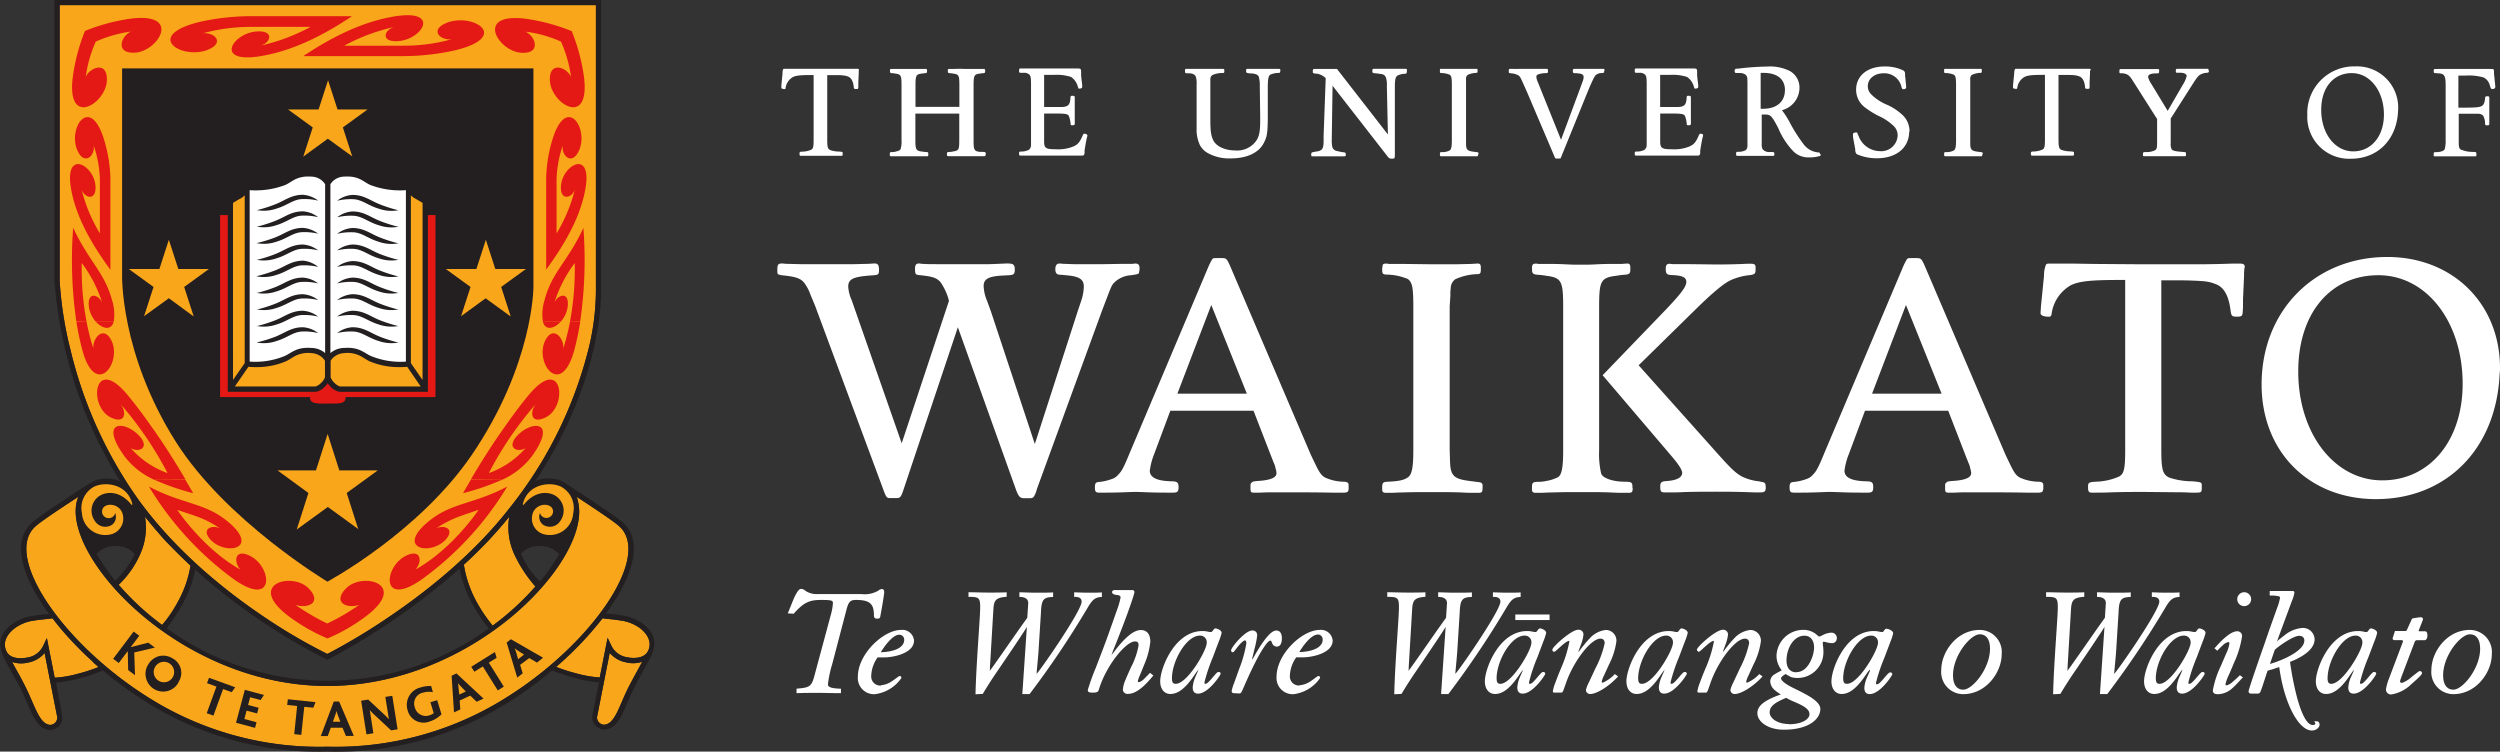 <svg id="Layer_1" data-name="Layer 1" xmlns="http://www.w3.org/2000/svg" viewBox="0 0 427.75 128.6"><rect x="0" y="0" width="427.75" height="128.6" fill="#333333" stroke="none"/><defs><style>.cls-1,.cls-4{fill:#faa61a;}.cls-1,.cls-3,.cls-5,.cls-7{fill-rule:evenodd;}.cls-2,.cls-3{fill:#231f20;}.cls-5,.cls-6{fill:#e41815;}.cls-7,.cls-8{fill:#fff;}.cls-9{fill:none;}</style></defs><title>SVG Full Colour Horizontal RGB for red background</title><path class="cls-1" d="M105.26,125.13a1.26,1.26,0,0,0,1.25,1.27c.87-.09,1.47-.74,2.12-2s1.27-3,2.2-4.77,1.43-2.63,2.16-4a4.9,4.9,0,0,1-2.75.1,4.75,4.75,0,0,1-2.81-1.63l-2.17,11Zm-92.35,0-2.17-11a4.75,4.75,0,0,1-2.81,1.63,4.9,4.9,0,0,1-2.75-.1c.73,1.38,1.29,2.29,2.16,4s1.54,3.51,2.2,4.77,1.26,1.89,2.12,2a1.26,1.26,0,0,0,1.25-1.27ZM101.73,87.4c3.91,9.23-16.52,32.33-42.61,32.37-25.91,0-46.43-23.23-42.61-32.37-2.62,1.7-6.18,4.06-7.27,5-5.7,4.94,4.32,19.79,18.72,29a54.73,54.73,0,0,0,31.16,8.76,54.72,54.72,0,0,0,31.16-8.76c14.4-9.17,24.43-24,18.72-29-1.1-1-4.67-3.32-7.27-5Zm-78.35,15a45.74,45.74,0,0,0,6,5.78c.46.36.93.73,1.47,1.13.19-.23.48-.59.81-1a25.09,25.09,0,0,0,2.1-3.36,19,19,0,0,0,1.95-5.8C33.92,97.52,31.48,95,31.48,95s-1.81-2-3.57-4.22a11,11,0,0,1-.63,6,16.32,16.32,0,0,1-3.9,5.71ZM19,115.61c-1.16-1-2.27-2.12-3.31-3.21a52,52,0,0,1-3.6-4.21c-.87.14-2,.2-3.16.39A7.15,7.15,0,0,0,5.49,110c-1.56,1.29-1.83,2.62-1.29,3.81s2.12,1.38,3.56,1.1a3.57,3.57,0,0,0,2.8-2.15l.57-1.19,1.34,6.79a19.43,19.43,0,0,0,4-.69,27.33,27.33,0,0,0,3.5-1.14l-1-.88Zm87.2-7.41a58.35,58.35,0,0,1-7.93,8.3,27.54,27.54,0,0,0,3.46,1.12,19.46,19.46,0,0,0,4,.69l1.34-6.79.57,1.19a3.57,3.57,0,0,0,2.8,2.15c1.44.28,3,.08,3.56-1.1s.27-2.51-1.29-3.81a7.15,7.15,0,0,0-3.43-1.38c-1.11-.19-2.2-.25-3.06-.38ZM90.89,96.72a11,11,0,0,1-.63-6C88.5,92.94,86.55,95,86.55,95s-2.31,2.4-4.08,4a19.81,19.81,0,0,0,1.95,5.94,25,25,0,0,0,2.1,3.36c.33.45.69.91.88,1.15a46,46,0,0,0,7.32-6.7,23,23,0,0,1-3.83-6Z" transform="translate(-3.11 -2.4)"/><polygon class="cls-2" points="23.1 115.53 22.97 111.64 26.49 110.8 25.37 109.96 22.39 110.72 22.38 110.71 23.83 108.78 22.87 108.06 19.36 112.72 20.32 113.44 21.84 111.43 21.86 111.45 21.93 114.65 23.1 115.53 23.1 115.53"/><path class="cls-3" d="M33.62,119.14a2.81,2.81,0,0,0-1-4.1,3,3,0,0,0-2.31-.37,3.06,3.06,0,0,0-1.84,1.43,2.93,2.93,0,0,0-.35,2.39,3,3,0,0,0,5.55.65Zm-1.11-.64a1.75,1.75,0,1,1-.44-2.61,1.76,1.76,0,0,1,.44,2.61Z" transform="translate(-3.11 -2.4)"/><polygon class="cls-2" points="40.24 117.59 35.76 115.97 35.42 116.89 37.03 117.48 35.37 122.03 36.52 122.44 38.17 117.9 39.65 118.43 40.24 117.59 40.24 117.59"/><polygon class="cls-2" points="43.64 124.54 43.89 123.58 41.81 123.02 42.19 121.59 43.99 122.07 44.25 121.1 42.45 120.62 42.8 119.3 44.59 119.78 45.16 118.91 41.89 118.03 40.38 123.67 43.64 124.54 43.64 124.54"/><polygon class="cls-2" points="53.99 120.14 49.25 119.64 49.14 120.62 50.84 120.8 50.34 125.61 51.55 125.74 52.06 120.93 53.61 121.09 53.99 120.14 53.99 120.14"/><path class="cls-3" d="M63.62,128.25l-2.48-5.82-.92,0L58,128.34l1.19,0,.52-1.43,2,0,.59,1.41,1.3,0Zm-2.28-2.36-1.27,0,.41-1.16a4.73,4.73,0,0,0,.2-.7h0a6.6,6.6,0,0,0,.23.72l.42,1.12Z" transform="translate(-3.11 -2.4)"/><path class="cls-3" d="M71.14,127.21l-.91-5.76-1.19.19.47,2.94c0,.24.1.62.16.89h0c-.19-.21-.39-.41-.66-.67l-2.9-2.7-1.21.19.91,5.76,1.19-.19-.5-3.16c0-.26-.1-.61-.14-.8h0c.22.23.41.43.67.67l3,2.8,1.11-.18Z" transform="translate(-3.11 -2.4)"/><path class="cls-2" d="M78.64,124.58l-.73-2.38-1.16.35.57,1.87a2.32,2.32,0,0,1-.78.39,1.93,1.93,0,0,1-2.46-1.4,1.89,1.89,0,0,1,1.47-2.51,3.43,3.43,0,0,1,1.63-.07l-.3-1.05a5.08,5.08,0,0,0-1.76.23,3.07,3.07,0,0,0-2.28,3.87,2.81,2.81,0,0,0,3.69,2,5,5,0,0,0,2.11-1.25Z" transform="translate(-3.11 -2.4)"/><path class="cls-3" d="M85.84,121.93l-4.63-4.31-.83.39.41,6.27,1.08-.5-.11-1.52,1.8-.84,1.11,1.05,1.18-.55Zm-3-1.23-1.15.54L81.56,120a4.44,4.44,0,0,0-.1-.72h0a6.67,6.67,0,0,0,.49.56l.84.86Z" transform="translate(-3.11 -2.4)"/><polygon class="cls-2" points="84.68 111.56 80.63 114.09 81.16 114.93 82.61 114.03 85.17 118.13 86.2 117.48 83.64 113.38 84.97 112.55 84.68 111.56 84.68 111.56"/><path class="cls-3" d="M96,114.92l-5.48-3.15-.72.57,1.81,6,.94-.74-.45-1.45L93.67,115l1.32.77,1-.8Zm-3.24-.51-1,.78L91.42,114a4.66,4.66,0,0,0-.26-.68h0a6.3,6.3,0,0,0,.61.43l1,.65Z" transform="translate(-3.11 -2.4)"/><path class="cls-2" d="M105.26,125.13a1.26,1.26,0,0,0,1.25,1.27c.87-.09,1.47-.74,2.12-2s1.27-3,2.2-4.77,1.43-2.63,2.16-4a4.9,4.9,0,0,1-2.75.1,4.75,4.75,0,0,1-2.81-1.63l-2.17,11Zm-92.35,0-2.17-11a4.75,4.75,0,0,1-2.81,1.63,4.9,4.9,0,0,1-2.75-.1c.73,1.38,1.29,2.29,2.16,4s1.54,3.51,2.2,4.77,1.26,1.89,2.12,2a1.26,1.26,0,0,0,1.25-1.27Zm10.47-22.69a45.74,45.74,0,0,0,6,5.78c.46.36.93.73,1.47,1.13.19-.23.48-.59.81-1a25.09,25.09,0,0,0,2.1-3.36,19,19,0,0,0,1.95-5.8C33.92,97.52,31.48,95,31.48,95s-1.81-2-3.57-4.22a11,11,0,0,1-.63,6,16.32,16.32,0,0,1-3.9,5.71ZM19,115.61c-1.16-1-2.27-2.12-3.31-3.21a52,52,0,0,1-3.6-4.21c-.87.14-2,.2-3.16.39A7.15,7.15,0,0,0,5.49,110c-1.56,1.29-1.83,2.62-1.29,3.81s2.12,1.38,3.56,1.1a3.57,3.57,0,0,0,2.8-2.15l.57-1.19,1.34,6.79a19.43,19.43,0,0,0,4-.69,27.33,27.33,0,0,0,3.5-1.14l-1-.88Zm87.2-7.41a58.35,58.35,0,0,1-7.93,8.3,27.54,27.54,0,0,0,3.46,1.12,19.46,19.46,0,0,0,4,.69l1.34-6.79.57,1.19a3.57,3.57,0,0,0,2.8,2.15c1.44.28,3,.08,3.56-1.1s.27-2.51-1.29-3.81a7.15,7.15,0,0,0-3.43-1.38c-1.11-.19-2.2-.25-3.06-.38ZM90.89,96.72a11,11,0,0,1-.63-6C88.5,92.94,86.55,95,86.55,95s-2.31,2.4-4.08,4a19.81,19.81,0,0,0,1.95,5.94,25,25,0,0,0,2.1,3.36c.33.45.69.91.88,1.15a46,46,0,0,0,7.32-6.7,23,23,0,0,1-3.83-6Zm-64.75.48a4,4,0,0,0-3.49-1.35,3.94,3.94,0,0,0-3,1.32,34.5,34.5,0,0,0,3.19,4.59,16.77,16.77,0,0,0,3.33-4.56Zm72.59,0a3.94,3.94,0,0,0-3-1.36,4,4,0,0,0-3.46,1.31,13.21,13.21,0,0,0,3.26,4.71,34.11,34.11,0,0,0,3.26-4.66Zm3.08-9.76a5.16,5.16,0,0,1,.24.95c2.19,9.79-17.73,31.34-42.92,31.38-25.91,0-46.43-23.23-42.61-32.37-2.62,1.7-6.18,4.06-7.27,5-5.7,4.94,4.32,19.79,18.72,29a54.73,54.73,0,0,0,31.16,8.76,54.72,54.72,0,0,0,31.16-8.76c14.4-9.17,24.43-24,18.72-29-1.09-.94-4.6-3.27-7.2-5Zm-10.16.28c1.12-1.89,2.56-3.36,5-3.44a5,5,0,0,1,3.53,1c.19.14,8.12,5.31,9.41,6.42,3.68,3.19,1.88,9.31-2.79,15.65.77.09,1.67.16,2.6.32a8,8,0,0,1,3.85,1.57c1.82,1.5,2.23,3,1.42,5.08-1.08,2.22-1.87,3.39-3,5.68-.93,1.83-1.54,3.51-2.2,4.78s-1.46,2.31-2.81,2.45a2.12,2.12,0,0,1-2.21-2.32l1.14-5.77a20.28,20.28,0,0,1-4-.71,26.59,26.59,0,0,1-4-1.33,64.18,64.18,0,0,1-6.75,5A55.59,55.59,0,0,1,59.12,131a55.59,55.59,0,0,1-31.63-8.89,63.7,63.7,0,0,1-6.78-5,25.88,25.88,0,0,1-4,1.36,20.27,20.27,0,0,1-4,.71L13.77,125a2.13,2.13,0,0,1-2.21,2.32c-1.35-.15-2.14-1.18-2.81-2.45s-1.27-3-2.2-4.78c-1.16-2.29-2-3.46-3-5.68-.81-2-.4-3.58,1.42-5.08a8,8,0,0,1,3.85-1.57c1-.16,1.89-.23,2.67-.32C6.79,101,5,94.92,8.67,91.74c1.51-1.31,7.62-5.25,9.71-6.59a5,5,0,0,1,3.3-.85c2.4.09,3.84,1.52,5,3.37,2,2.75,5.5,6.71,5.5,6.71s2.57,2.68,4.33,4.28l.14.4a20,20,0,0,1-2.07,6.28,26,26,0,0,1-2.17,3.48c-.31.43-.57.81-.75,1.09a46.85,46.85,0,0,0,55.09,0c-.24-.29-.56-.69-.89-1.13a25.88,25.88,0,0,1-2.17-3.48,20,20,0,0,1-2.07-6.28l.14-.4C83.47,97.07,86,94.38,86,94.38s3.52-4,5.5-6.71l.11.07Z" transform="translate(-3.11 -2.4)"/><path class="cls-4" d="M105.07,3.28V52a42.26,42.26,0,0,1-1.54,11.18A71.45,71.45,0,0,1,90.25,89.39c-6,7.71-13.85,14-20.18,18.29a106.89,106.89,0,0,1-10.95,6.61,95.16,95.16,0,0,1-11.55-6.83c-6.65-4.54-14.84-11.25-21-19.88A73.85,73.85,0,0,1,15.2,62.38a63.71,63.71,0,0,1-1.88-11.89V3.28Z" transform="translate(-3.11 -2.4)"/><path class="cls-2" d="M24,14.1H94.38V51.53s0,13.22-10.53,28.68c-9.06,13.31-24.72,21.71-24.72,21.71S41.79,91.55,33.2,78C23.56,62.74,24,49.29,24,49.29V14.1Z" transform="translate(-3.11 -2.4)"/><path class="cls-3" d="M105.07,3.28H13.32V50.49A63.71,63.71,0,0,0,15.2,62.38a73.85,73.85,0,0,0,11.37,25.2c6.17,8.63,14.35,15.33,21,19.88a95.16,95.16,0,0,0,11.55,6.83,106.89,106.89,0,0,0,10.95-6.61c6.33-4.33,14.16-10.58,20.18-18.29a71.45,71.45,0,0,0,13.28-26.24A42.26,42.26,0,0,0,105.07,52V3.28Zm.88-.88V51.94c0,.07.81,17.74-15,38-12.19,15.61-31.82,25.34-31.82,25.34a93.64,93.64,0,0,1-12-7.08c-6.7-4.58-15-11.35-21.22-20.09A75.54,75.54,0,0,1,12.43,50.5V2.4Z" transform="translate(-3.11 -2.4)"/><path class="cls-5" d="M34.84,84.5l1.33,2.29a42.72,42.72,0,0,1-6.64-2.3Zm48.82,0-1.34,2.29A42.75,42.75,0,0,0,89,84.49ZM59.15,111.64a31.1,31.1,0,0,0,6.65-3.85c7.25-5.52-.7-7.58-3.48-4.72-2.4,2.47.23,3.54,2.3,2.81,0,0-1.46,1-2.87,1.82-.89.51-1.86,1-2.63,1.38-.77-.34-1.74-.87-2.63-1.38-1.41-.81-2.87-1.82-2.87-1.82,2.07.73,4.71-.34,2.3-2.81-2.78-2.86-10.73-.8-3.48,4.72a31.64,31.64,0,0,0,6.71,3.85Zm30.76-26c-5.61,3-9.42,2.73-13.27,5.81-6,4.79,0,6.08,2.64,3.37,1.82-1.9-.15-2.71-1.55-2C80.42,91,82.16,90.64,85,89.63c0,0-4.44,6.69-10.81,10.22,1.22-1.3,1-3.69-1.66-2.34-3.79,1.91-4.32,9,2.78,4A54.14,54.14,0,0,0,89.91,85.64Zm-61.33,0c5.61,3,9.42,2.73,13.27,5.81,6,4.79,0,6.08-2.64,3.37-1.82-1.9.15-2.71,1.55-2-2.69-1.84-4.43-2.18-7.32-3.18,0,0,4.44,6.69,10.81,10.22-1.22-1.3-1-3.69,1.66-2.34,3.79,1.91,4.32,9-2.78,4A54.14,54.14,0,0,1,28.59,85.64Z" transform="translate(-3.11 -2.4)"/><path class="cls-5" d="M17.91,57.37A36.45,36.45,0,0,0,19.08,62c-.14-1.79,1.78-4,3.1-1.32,1.87,3.81-2.75,10-5,1.55a46.14,46.14,0,0,1-1-4.81Zm4.67,0c-.41,1.7-2,1.29-3.13,0Zm73.4,0c.41,1.7,2,1.29,3.13,0Zm4.67,0A36.59,36.59,0,0,1,99.49,62c.14-1.79-1.78-4-3.1-1.32-1.87,3.81,2.75,10,5,1.55a45.92,45.92,0,0,0,1-4.81ZM29.53,84.5a13.11,13.11,0,0,1-5.15-4.07c-4.47-6.25.19-6.1,2.64-3.37,1.76,2-.2,2.85-1.55,2a15.18,15.18,0,0,0,6.31,4.29,60.77,60.77,0,0,0-8.12-11.91c1.17,1.37,1,3.69-1.66,2.35-3.79-1.91-2.84-10.61,2.78-4,1.9,2.25,3.57,4.64,5,6.67,2.11,3.05,3.71,5.68,5.09,8ZM89,84.5a13.11,13.11,0,0,0,5.14-4.07c4.47-6.25-.19-6.1-2.64-3.37-1.76,2,.2,2.85,1.55,2a15.19,15.19,0,0,1-6.31,4.29,60.79,60.79,0,0,1,8.12-11.91c-1.17,1.37-1,3.69,1.66,2.35,3.79-1.91,2.84-10.61-2.78-4-1.9,2.25-3.57,4.64-5,6.67-2.11,3.05-3.71,5.68-5.09,8Z" transform="translate(-3.11 -2.4)"/><path class="cls-5" d="M16.17,57.37a72.89,72.89,0,0,1-.54-16C18.31,47.13,21,49,22.27,53.73a8,8,0,0,1,.31,3.65H19.45a4.83,4.83,0,0,1-1.13-2.51c-.31-2.61,1.62-2.14,2.27-.69A22.59,22.59,0,0,0,17.1,47.4a48.94,48.94,0,0,0,.81,10Zm82.94,0a4.83,4.83,0,0,0,1.13-2.51c.31-2.61-1.62-2.14-2.27-.69a22.59,22.59,0,0,1,3.48-6.77,49,49,0,0,1-.81,10h1.74a72.92,72.92,0,0,0,.55-16c-2.68,5.77-5.42,7.59-6.65,12.36A8,8,0,0,0,96,57.38Zm1.82-49.65A32.84,32.84,0,0,1,103,15.37c1.23,9-5.58,4.86-5.8.87-.19-3.49,2.91-2.35,3.61-.66a20.26,20.26,0,0,0-.63-3.06,22.57,22.57,0,0,0-1.08-3,22.43,22.43,0,0,0-3-1.09A20.24,20.24,0,0,0,93,7.82c1.69.7,2.83,3.8-.66,3.61-4-.21-8.16-7,.87-5.8a33.22,33.22,0,0,1,7.67,2.08ZM96.54,48.56c2.92-4,5.66-8.52,6.64-13.35,1.53-7.53-3.84-4.69-4.09-1-.18,2.63,1.89,2.12,2.38.61a26.88,26.88,0,0,1-3.13,7.51V33a19.75,19.75,0,0,1,1.06-5.71c-.28,1.78,1.63,3.54,2.81.79,1.67-3.9-2.37-9.74-4.71-1.35a24.08,24.08,0,0,0-.94,6.19V48.56ZM55,12c4.49-3,9.69-5.73,15.18-6.72,8.55-1.55,5.26,3.91,1,4.16-3,.18-2.34-1.93-.63-2.42A32.66,32.66,0,0,0,62,10.22H72.21a31.06,31.06,0,0,0,8.23-1.11c-2,.29-3.94-1.63-.83-2.83C84.05,4.58,90.56,8.67,81,11a40.4,40.4,0,0,1-8.74,1L55,12ZM17.64,7.72a32.83,32.83,0,0,0-2.05,7.65c-1.23,9,5.58,4.86,5.8.87.19-3.49-2.91-2.35-3.61-.66a20.14,20.14,0,0,1,.63-3.06,22.45,22.45,0,0,1,1.08-3,22.43,22.43,0,0,1,3-1.09,20.23,20.23,0,0,1,3.05-.63c-1.69.7-2.83,3.8.66,3.61,4-.21,8.16-7-.87-5.8a33.24,33.24,0,0,0-7.67,2.08ZM22,48.56c-2.92-4-5.66-8.52-6.64-13.35-1.52-7.53,3.84-4.69,4.09-1,.18,2.63-1.89,2.12-2.38.61a26.91,26.91,0,0,0,3.13,7.51V33a19.75,19.75,0,0,0-1.06-5.71c.28,1.78-1.63,3.54-2.81.79-1.67-3.9,2.37-9.74,4.71-1.35A24.11,24.11,0,0,1,22,32.9l0,15.66ZM63.27,5.22c-4.49,3-9.69,5.73-15.18,6.72-8.55,1.55-5.26-3.91-1-4.16,3-.18,2.34,1.93.63,2.42A32.67,32.67,0,0,0,56.24,7H46a31.06,31.06,0,0,0-8.23,1.11c2-.29,3.94,1.63.83,2.83-4.43,1.7-10.94-2.39-1.43-4.77a40.44,40.44,0,0,1,8.74-1l17.32,0Z" transform="translate(-3.11 -2.4)"/><path class="cls-1" d="M95.49,90.13a1.14,1.14,0,0,0,2.25-.19,1.12,1.12,0,0,0-.26-.73,1.43,1.43,0,0,0-.65-.38A2.2,2.2,0,0,0,94.4,89.9a2.79,2.79,0,0,0,1.54,3.84,4,4,0,0,0,5.25-3.55,4.14,4.14,0,0,0-2-4.47c-1.89-1-5.85-.56-6.64,3l.15.07c1.82-2.32,4-2.34,5.3-1.65a3,3,0,0,1,1,4.36,2.11,2.11,0,0,1-3,.66,1.71,1.71,0,0,1-.49-2Zm-72.66,0a1.14,1.14,0,0,1-2.26-.19,1.12,1.12,0,0,1,.26-.73,1.44,1.44,0,0,1,.65-.38,2.2,2.2,0,0,1,2.44,1.07,2.79,2.79,0,0,1-1.54,3.84,4,4,0,0,1-5.25-3.55,4.14,4.14,0,0,1,2-4.47c1.89-1,5.85-.56,6.64,3l-.15.07c-1.82-2.32-4-2.34-5.3-1.65a3,3,0,0,0-1,4.36,2.1,2.1,0,0,0,3,.66,1.72,1.72,0,0,0,.49-2Z" transform="translate(-3.11 -2.4)"/><path class="cls-1" d="M64.51,93l-5.31-3.86L53.88,93l2-6.25L50.6,82.89h6.57l2-6.25,2,6.25h6.57l-5.31,3.86,2,6.25ZM63.43,29.2l-4.23-3.07L55,29.2l1.62-5-4.23-3.07h5.23l1.62-5,1.62,5H66l-4.23,3.07,1.62,5Zm27,27.31-4.23-3.07L82,56.5l1.62-5-4.23-3.07h5.23l1.62-5,1.62,5h5.23l-4.23,3.07,1.62,5Zm-54.23,0L32,53.43,27.76,56.5l1.62-5-4.23-3.07h5.23l1.62-5,1.62,5h5.23l-4.23,3.07,1.62,5Z" transform="translate(-3.11 -2.4)"/><path class="cls-6" d="M40.77,39.2H42.1V69.4H57a1.74,1.74,0,0,0,.58-.11,3.3,3.3,0,0,0,1.15-.83,4.09,4.09,0,0,0,.43-.55,4.1,4.1,0,0,0,.43.55,3.31,3.31,0,0,0,1.15.83,1.75,1.75,0,0,0,.58.11H76.29V39.2h1.33V70.34H62.23c.1,1.19-1.14,1.11-3,1.11s-3.16.09-3.06-1.11H40.77V39.2Z" transform="translate(-3.11 -2.4)"/><path class="cls-2" d="M74.08,36.33a3,3,0,0,1-.65-.52V64.53l2,2.88V37.13c-.26-.16-.71-.44-1.1-.67l-.23-.12ZM59.64,62.81a3.72,3.72,0,0,1,2.42-.87c2.39-.17,3.25.78,4.39,1.34a13.24,13.24,0,0,0,6.09,1V34.94A14.3,14.3,0,0,1,66.46,34c-1.16-.51-1.94-1.61-4.47-1.43a2.84,2.84,0,0,0-2.35,1.3V62.81Zm-.9,0V33.92a2.84,2.84,0,0,0-2.35-1.3c-2.53-.18-3.3.92-4.47,1.43a14.3,14.3,0,0,1-6.09.89V64.27a13.24,13.24,0,0,0,6.09-1c1.14-.56,2-1.51,4.39-1.34a3.72,3.72,0,0,1,2.42.87ZM43.3,68.52H57.11a2.29,2.29,0,0,0,1-.67,2.41,2.41,0,0,0,.6-.9l0-.3V64.13a2.64,2.64,0,0,0-.46-.56,3,3,0,0,0-1.83-.75,4.89,4.89,0,0,0-2.6.39c-.67.31-1.16.72-1.76,1a12.86,12.86,0,0,1-4.57,1,15.8,15.8,0,0,1-1.88-.05l-2.34,3.4Zm1-32.19c-.63.35-1.08.63-1.33.79V67.41l2-2.88V35.81a2.91,2.91,0,0,1-.65.52Zm15.33,27.8v2.52a.69.69,0,0,0,0,.3,2.35,2.35,0,0,0,.6.9,2.66,2.66,0,0,0,1,.66H75.09l-2.34-3.4a15.81,15.81,0,0,1-1.88.05,12.85,12.85,0,0,1-4.57-1c-.61-.27-1.1-.67-1.76-1a4.88,4.88,0,0,0-2.6-.39,3,3,0,0,0-1.83.75,2.67,2.67,0,0,0-.46.56Zm-12.2-30a12.09,12.09,0,0,0,4.32-.91c.6-.26,1.08-.66,1.74-1a5.78,5.78,0,0,1,3-.47,3.87,3.87,0,0,1,2.36,1,3.28,3.28,0,0,1,.3.3,3.66,3.66,0,0,1,.3-.3,3.88,3.88,0,0,1,2.36-1,5.78,5.78,0,0,1,3,.47c.66.31,1.14.71,1.74,1A12.1,12.1,0,0,0,71,34.1,17.14,17.14,0,0,0,73.4,34a2.33,2.33,0,0,0,1.13,1.58c.57.37,1.76,1.08,1.76,1.08V69.4H61.36a1.75,1.75,0,0,1-.58-.11,3.31,3.31,0,0,1-1.15-.83,4.46,4.46,0,0,1-.43-.52,4.31,4.31,0,0,1-.43.52,3.3,3.3,0,0,1-1.15.83,1.68,1.68,0,0,1-.38.1H42.1V36.64s1.19-.71,1.76-1.08A2.34,2.34,0,0,0,45,34a17.13,17.13,0,0,0,2.45.12Z" transform="translate(-3.11 -2.4)"/><path class="cls-1" d="M43.3,68.52H57.11a2.29,2.29,0,0,0,1-.67,2.41,2.41,0,0,0,.6-.9l0-2.82a2.64,2.64,0,0,0-.46-.56,3,3,0,0,0-1.83-.75,4.89,4.89,0,0,0-2.6.39c-.67.31-1.16.72-1.76,1a12.86,12.86,0,0,1-4.57,1,15.8,15.8,0,0,1-1.88-.05l-2.34,3.4Zm31.78,0H61.28a2.3,2.3,0,0,1-1-.67,2.4,2.4,0,0,1-.6-.9l0-2.82a2.67,2.67,0,0,1,.46-.56,3,3,0,0,1,1.83-.75,4.88,4.88,0,0,1,2.6.39c.67.31,1.16.72,1.76,1a12.85,12.85,0,0,0,4.57,1,15.81,15.81,0,0,0,1.88-.05l2.34,3.4Zm-1-32.19c.63.35,1.08.63,1.33.79V67.41l-2-2.88V35.81a3,3,0,0,0,.65.52Zm-29.77,0c-.63.35-1.08.63-1.33.79V67.41l2-2.88V35.81a2.91,2.91,0,0,1-.65.52Z" transform="translate(-3.11 -2.4)"/><path class="cls-7" d="M59.64,62.81V33.92A2.84,2.84,0,0,1,62,32.62c2.53-.18,3.3.92,4.47,1.43a14.3,14.3,0,0,0,6.09.89V64.27a13.24,13.24,0,0,1-6.09-1c-1.14-.56-2-1.51-4.39-1.34a3.72,3.72,0,0,0-2.42.87Zm-.9,0V33.92a2.84,2.84,0,0,0-2.35-1.3c-2.53-.18-3.3.92-4.47,1.43a14.3,14.3,0,0,1-6.09.89V64.27a13.24,13.24,0,0,0,6.09-1c1.14-.56,2-1.51,4.39-1.34a3.72,3.72,0,0,1,2.42.87Z" transform="translate(-3.11 -2.4)"/><path class="cls-3" d="M71.34,61a6.62,6.62,0,0,1-3.45-.26c-1.75-.52-2.75-1.49-4.22-1.61a10,10,0,0,0-2.88.26,4.79,4.79,0,0,1,2.62-1c2,0,3.09,1,4.75,1.64a24.2,24.2,0,0,0,3.18,1Zm0-2.83a6.62,6.62,0,0,1-3.45-.26c-1.75-.52-2.75-1.49-4.22-1.6a10,10,0,0,0-2.88.26,4.79,4.79,0,0,1,2.62-1c2,0,3.09,1,4.75,1.64a24.25,24.25,0,0,0,3.18,1Zm0-2.83a6.62,6.62,0,0,1-3.45-.26c-1.75-.52-2.75-1.49-4.22-1.6a10,10,0,0,0-2.88.26,4.79,4.79,0,0,1,2.62-1c2,0,3.09,1,4.75,1.64a24.22,24.22,0,0,0,3.18,1Zm0-2.83a6.63,6.63,0,0,1-3.45-.26c-1.75-.52-2.75-1.5-4.22-1.61a10,10,0,0,0-2.88.26,4.79,4.79,0,0,1,2.62-1c2,0,3.09,1,4.75,1.64a24,24,0,0,0,3.18,1Zm0-2.83a6.63,6.63,0,0,1-3.45-.26c-1.75-.52-2.75-1.5-4.22-1.61a10,10,0,0,0-2.88.26,4.79,4.79,0,0,1,2.62-1c2,0,3.09,1,4.75,1.64a24.08,24.08,0,0,0,3.18,1Zm0-2.83a6.63,6.63,0,0,1-3.45-.26c-1.75-.52-2.75-1.5-4.22-1.61a10,10,0,0,0-2.88.26,4.79,4.79,0,0,1,2.62-1c2,0,3.09,1,4.75,1.64a24.2,24.2,0,0,0,3.18,1Zm0-2.83a6.62,6.62,0,0,1-3.45-.26c-1.75-.52-2.75-1.49-4.22-1.61a10,10,0,0,0-2.88.26,4.8,4.8,0,0,1,2.62-1c2,0,3.09,1,4.75,1.64a24.09,24.09,0,0,0,3.18,1Zm0-2.83a6.62,6.62,0,0,1-3.45-.26c-1.75-.52-2.75-1.5-4.22-1.61a10,10,0,0,0-2.88.26,4.79,4.79,0,0,1,2.62-1c2,0,3.09,1,4.75,1.64a24.08,24.08,0,0,0,3.18,1Zm0-2.83a6.62,6.62,0,0,1-3.45-.26c-1.75-.52-2.75-1.49-4.22-1.61a10,10,0,0,0-2.88.26,4.79,4.79,0,0,1,2.62-1c2,0,3.09,1,4.75,1.64a24.2,24.2,0,0,0,3.18,1ZM47,61a6.62,6.62,0,0,0,3.45-.26c1.76-.52,2.75-1.49,4.22-1.61a10,10,0,0,1,2.88.26,4.79,4.79,0,0,0-2.62-1c-2,0-3.09,1-4.75,1.64A24.16,24.16,0,0,1,47,61Zm0-2.83a6.62,6.62,0,0,0,3.45-.26c1.76-.52,2.75-1.49,4.22-1.6a10,10,0,0,1,2.88.26,4.79,4.79,0,0,0-2.62-1c-2,0-3.09,1-4.75,1.64a24.22,24.22,0,0,1-3.18,1Zm0-2.83a6.62,6.62,0,0,0,3.45-.26c1.76-.52,2.75-1.49,4.22-1.6a10,10,0,0,1,2.88.26,4.79,4.79,0,0,0-2.62-1c-2,0-3.09,1-4.75,1.64a24.18,24.18,0,0,1-3.18,1Zm0-2.83a6.62,6.62,0,0,0,3.45-.26c1.76-.52,2.75-1.5,4.22-1.61a10,10,0,0,1,2.88.26,4.79,4.79,0,0,0-2.62-1c-2,0-3.09,1-4.75,1.64a24,24,0,0,1-3.18,1Zm0-2.83a6.62,6.62,0,0,0,3.45-.26c1.76-.52,2.75-1.5,4.22-1.61a10,10,0,0,1,2.88.26A4.79,4.79,0,0,0,55,47c-2,0-3.09,1-4.75,1.64a24,24,0,0,1-3.18,1Zm0-2.83a6.62,6.62,0,0,0,3.45-.26c1.76-.52,2.75-1.5,4.22-1.61a10,10,0,0,1,2.88.26,4.79,4.79,0,0,0-2.62-1c-2,0-3.09,1-4.75,1.64a24.16,24.16,0,0,1-3.18,1ZM47,44a6.61,6.61,0,0,0,3.45-.26c1.76-.52,2.75-1.49,4.22-1.61a10,10,0,0,1,2.88.26,4.8,4.8,0,0,0-2.62-1c-2,0-3.09,1-4.75,1.64A24,24,0,0,1,47,44Zm0-2.83a6.61,6.61,0,0,0,3.45-.26c1.76-.52,2.75-1.5,4.22-1.61a10,10,0,0,1,2.88.26,4.79,4.79,0,0,0-2.62-1c-2,0-3.09,1-4.75,1.64a24,24,0,0,1-3.18,1Zm0-2.83a6.62,6.62,0,0,0,3.45-.26c1.76-.52,2.75-1.49,4.22-1.61a10,10,0,0,1,2.88.26,4.79,4.79,0,0,0-2.62-1c-2,0-3.09,1-4.75,1.64a24.16,24.16,0,0,1-3.18,1Z" transform="translate(-3.11 -2.4)"/><path class="cls-8" d="M150.09,14.44c0-.2-.09-.27-.29-.27h-.49l-.72,0c-.16,0-.72,0-1.63,0h-3.58l-3.13,0-1.39,0h-1.41c-.27,0-.31,0-.36.11A2,2,0,0,0,137,15l-.2,2c0,.13,0,.29,0,.42v0c0,.13.2.22.54.22.11,0,.16,0,.18-.16a2.54,2.54,0,0,1,1.27-1.9c.54-.25,1.18-.34,3.22-.34h.31v11c0,1.25-.07,1.59-.4,1.77a4,4,0,0,1-1.52.34c-.42,0-.49.07-.49.29v.13c0,.22.07.29.25.29h.27c.22,0,.58,0,1.09,0,.83,0,1.52,0,2,0l2.32,0c.42,0,.67,0,.76,0h.31c.34,0,.38,0,.38-.29v-.22c0-.16-.09-.18-.63-.22a4.68,4.68,0,0,1-1.5-.25c-.42-.2-.51-.51-.51-1.83v-11h.94c.69,0,1.47,0,1.92.07a2.67,2.67,0,0,1,.85.25c.45.25.71.76.83,1.68,0,.34.09.38.4.38s.36,0,.38-.27l0-.36V16.5l.07-1.52v-.25l0-.29Z" transform="translate(-3.11 -2.4)"/><path class="cls-8" d="M171.78,28.84v-.09c0-.29-.07-.34-.49-.36l-.51,0,0,0c-1-.11-1.09-.36-1.09-2V17c0-1.65.11-1.88,1-2h0l.49-.07c.43,0,.49-.07.49-.38v-.09c0-.2-.07-.27-.27-.27l-.2,0h-.94l-.74,0c-.63,0-1.09,0-1.34,0H168a14,14,0,0,0-1.45,0h-.8l-.18,0c-.25,0-.29.07-.29.29v.07c0,.31.07.36.47.38a4,4,0,0,1,.51.07h0c.92.13,1,.36,1,2v3.69h-7.51V17c0-1.65.11-1.88,1-2h0l.49-.07c.42,0,.49-.07.49-.38v-.09c0-.2-.07-.27-.27-.27s-.49,0-1,0c-.87,0-1.54,0-2,0s-.83,0-1.27,0l-.54,0h-.8l-.18,0c-.25,0-.29.07-.29.29v.07c0,.31.07.36.47.38a4,4,0,0,1,.51.07h0c.92.13,1,.36,1,2v9.34a4.3,4.3,0,0,1-.16,1.56c-.11.22-.25.29-.87.45h0a2,2,0,0,1-.51.07c-.4,0-.47,0-.47.38v.09c0,.2.07.25.27.25h.6l.54,0c.74,0,1.39,0,1.94,0s1.68,0,2.61,0h.36c.22,0,.27,0,.27-.31V28.7c0-.25-.09-.29-.47-.29l-.56-.07h0c-1.07-.13-1.18-.34-1.18-2V21.84h7.51v4.49c0,1.72-.07,1.83-1.12,2h0a2.5,2.5,0,0,1-.54.07c-.38,0-.45.07-.45.34v.07c0,.27.07.31.29.31h.67l.58,0c.63,0,1.23,0,1.81,0s1,0,1.41,0l.87,0h.72c.2,0,.25,0,.25-.29Z" transform="translate(-3.11 -2.4)"/><path class="cls-8" d="M189.13,25.55c0-.16-.2-.27-.51-.27-.09,0-.16.07-.25.27-.51,1.21-.87,1.61-1.68,1.94a6.88,6.88,0,0,1-2.93.45c-1.72,0-2-.2-2-1.32v-4.8h.51l1.12,0c2,0,2.39.07,2.59.4a4.59,4.59,0,0,1,.31,1.39c0,.18.09.22.22.22.4,0,.49,0,.49-.31a2,2,0,0,0,0-.36c0-.63,0-1.27,0-2,0-.54,0-1.05,0-1.5v-.58c0-.22-.07-.29-.4-.29s-.31.07-.34.4c-.07,1.16-.4,1.5-1.56,1.52l-1.12,0H182.3l-.54,0v-5.5l.56,0h1.14a8,8,0,0,1,2.91.36,2.88,2.88,0,0,1,1.14,1.59l.09.27c0,.11.07.13.13.13q.54,0,.54-.27a1.18,1.18,0,0,0,0-.27c0-.31-.11-.83-.18-1.72,0-.25,0-.45,0-.58,0-.54-.09-.6-.58-.6a2.06,2.06,0,0,0-.36,0h-1.63l-2.28,0h-3.58c-.76,0-1.27,0-1.54,0l-.42,0c-.18,0-.22.07-.22.27v.2c0,.2.07.27.25.27h.4l.45,0a1.45,1.45,0,0,1,.54.22c.34.22.4.56.4,1.79v9.79c0,.8,0,.89-.18,1.14a.48.48,0,0,1-.18.22,2.77,2.77,0,0,1-1.43.31c-.18,0-.25.07-.25.25v.22c0,.18.07.22.27.22h.74l1.3,0c1.16,0,2,0,2.62,0h.49l2.66,0h1.27c.54,0,.87,0,1,0h.4c.34,0,.4-.11.45-.45,0-.09,0-.25,0-.45l.18-1.07a12.44,12.44,0,0,1,.29-1.36,1,1,0,0,0,0-.25Z" transform="translate(-3.11 -2.4)"/><path class="cls-8" d="M222.18,14.56v-.13c0-.18-.07-.25-.27-.25s-.49,0-1.07,0c-.89,0-1.52,0-1.86,0l-1.25,0h-.94l-.22,0h0c-.16,0-.22,0-.25.22v.11s0,0,0,.09c0,.25.11.31.69.36.85,0,1.32.22,1.47.54a5.41,5.41,0,0,1,.18,1.7l.07,5.23v.45c0,1.9-.13,2.7-.6,3.49a4,4,0,0,1-3.69,1.77c-1.72,0-3.22-.69-3.73-1.72-.4-.8-.51-1.63-.51-3.69V17s0-.22,0-.54,0-.42,0-.54a.88.88,0,0,1,.33-.67,4.28,4.28,0,0,1,1.81-.36c.2,0,.25-.07.25-.31v-.2c0-.13-.09-.2-.29-.2h0l-.16,0h-1.38l-1.65,0-2,0h-.74l-.29,0c-.18,0-.22.09-.22.27,0,.4,0,.47.31.49l.36,0c.74,0,1.12.29,1.23.72a4.82,4.82,0,0,1,.09,1.32v7.42a6.23,6.23,0,0,0,.56,2.82,3.48,3.48,0,0,0,1.5,1.45,7.57,7.57,0,0,0,3.82.83c2.66,0,4.67-.92,5.54-2.5.63-1.16.74-1.74.76-4.56l0-5.25c0-1.25.13-1.81.4-2a3.4,3.4,0,0,1,1.39-.31c.27,0,.34-.07.34-.34Z" transform="translate(-3.11 -2.4)"/><path class="cls-8" d="M243.85,14.42c0-.18-.07-.25-.34-.25l-.25,0-.67,0H241l-1.72,0h-.76l-.27,0c-.27,0-.33.07-.33.36s.07.38.38.4a9.93,9.93,0,0,1,1.05.13,1,1,0,0,1,.85.49,3.62,3.62,0,0,1,.2,1.5l.18,8.36L231.87,14.2l-.4,0h-1.9l-1.21,0-.34,0h0c-.25,0-.29.09-.29.49,0,.18.09.27.36.29a2.69,2.69,0,0,1,1.85.8l-.36,9.88,0,.85c0,.92-.13,1.32-.4,1.54a1.73,1.73,0,0,1-.83.27l-.38.07c-.47.09-.51.13-.51.45s.07.31.27.31l.33,0h.78l1.45,0c.42,0,.94,0,1.56,0l1,0c.47,0,.52,0,.52-.27s0-.38-.34-.42a8.48,8.48,0,0,1-1.14-.22,1,1,0,0,1-.8-.6,5.45,5.45,0,0,1-.11-1.52v-.36l.13-8.69,9.34,12a1.62,1.62,0,0,0,.38.4.74.74,0,0,0,.4.07.9.9,0,0,0,.47-.07c0-.07.07-.13.07-.51l0-11.73c0-1.18.11-1.68.45-1.9a3.11,3.11,0,0,1,1.27-.31c.27,0,.34-.13.34-.51Z" transform="translate(-3.11 -2.4)"/><path class="cls-8" d="M256.08,28.81v-.2c0-.11-.09-.16-.29-.18l-.54-.07c-1.05-.13-1.28-.34-1.3-1.3l0-.74V17s0-.29,0-.76a2.63,2.63,0,0,1,0-.45.73.73,0,0,1,.29-.58,3.65,3.65,0,0,1,1.41-.34c.25,0,.27-.07.27-.33v-.09c0-.2,0-.29-.27-.27l-.38,0-1,0h-1.5l-1.88,0h-1a.45.45,0,0,0-.16,0c-.2,0-.25,0-.25.2l0,.09v.07c0,.31,0,.33.25.36a3.76,3.76,0,0,1,1.43.29c.29.22.36.54.36,1.81v9.34c0,1.14-.09,1.61-.36,1.79a2.54,2.54,0,0,1-1.41.29c-.22,0-.27.09-.27.38v.09c0,.2.07.25.27.25h.31l.69,0c.74,0,1.21,0,1.43,0h1c.31,0,.78,0,1.45,0,.33,0,.58,0,.74,0h.36c.22,0,.27,0,.27-.31Z" transform="translate(-3.11 -2.4)"/><path class="cls-8" d="M277.64,14.58c0-.36,0-.4-.27-.4l-.2,0c-.54,0-1.23,0-1.74,0h-1.83c-.42,0-.72,0-.89,0l-.22,0c-.2,0-.27.11-.27.38s.07.34.25.36l.38,0c.74.09.78.09,1,.22a.51.51,0,0,1,.22.42,2.2,2.2,0,0,1-.16.76l-.29.78-.27.74-3.15,8.47-3.64-9.05-.33-.83a2.34,2.34,0,0,1-.25-.89c0-.38.33-.49,1.38-.63l.34,0c.2,0,.27-.07.27-.33s0-.4-.25-.4l-.27,0h-.72c-1,0-1.68,0-1.92,0H263a8.76,8.76,0,0,1-1.09,0l-.38,0c-.22,0-.27.07-.27.38s0,.34.38.38a3,3,0,0,1,1.27.36c.29.2.34.31,1,1.79l.47,1.05L269,29l.13.31c.09.2.13.22.4.22h.31l.13,0c.11,0,.16,0,.22-.2l.07-.16L274.8,18c.2-.47.31-.74.33-.8.18-.4.36-.8.58-1.25a3.89,3.89,0,0,1,.38-.65,1.53,1.53,0,0,1,1-.4c.36,0,.4-.07.47-.11s0-.11,0-.25Z" transform="translate(-3.11 -2.4)"/><path class="cls-8" d="M294.54,25.55c0-.16-.2-.27-.51-.27-.09,0-.16.07-.25.27-.51,1.21-.87,1.61-1.68,1.94a6.88,6.88,0,0,1-2.93.45c-1.72,0-2-.2-2-1.32v-4.8h.52l1.12,0c2,0,2.39.07,2.59.4a4.65,4.65,0,0,1,.31,1.39c0,.18.09.22.22.22.4,0,.49,0,.49-.31a2.12,2.12,0,0,0,0-.36c0-.63,0-1.27,0-2,0-.54,0-1.05,0-1.5v-.58c0-.22-.07-.29-.4-.29s-.31.07-.33.4c-.07,1.16-.4,1.5-1.57,1.52l-1.12,0H287.7l-.54,0v-5.5l.56,0h1.14a8,8,0,0,1,2.91.36,2.88,2.88,0,0,1,1.14,1.59l.09.27c0,.11.07.13.13.13q.54,0,.54-.27a1.15,1.15,0,0,0,0-.27c0-.31-.11-.83-.18-1.72,0-.25,0-.45,0-.58,0-.54-.09-.6-.58-.6a2.05,2.05,0,0,0-.36,0h-1.63l-2.28,0H285c-.76,0-1.28,0-1.54,0l-.42,0c-.18,0-.22.07-.22.27v.2c0,.2.07.27.25.27h.4l.45,0a1.44,1.44,0,0,1,.54.22c.34.22.4.56.4,1.79v9.79c0,.8,0,.89-.18,1.14a.46.46,0,0,1-.18.22,2.77,2.77,0,0,1-1.43.31c-.18,0-.25.07-.25.25v.22c0,.18.07.22.27.22h.74l1.3,0c1.16,0,2,0,2.62,0h.49l2.66,0h1.27c.54,0,.87,0,1,0h.4c.33,0,.4-.11.45-.45,0-.09,0-.25,0-.45l.18-1.07a12.41,12.41,0,0,1,.29-1.36,1,1,0,0,0,0-.25Z" transform="translate(-3.11 -2.4)"/><path class="cls-7" d="M314.51,28.81c0-.27-.07-.34-.38-.34A3.48,3.48,0,0,1,311.65,27a26.46,26.46,0,0,1-2.21-3.46A14.6,14.6,0,0,0,308,21.26a4,4,0,0,0,3-3.78,3.25,3.25,0,0,0-1.61-2.91,7.68,7.68,0,0,0-4-.78,44.61,44.61,0,0,0-4.92.36c-.34,0-.4,0-.47.09a.4.4,0,0,0-.09.29c0,.27.07.36.29.36l.51,0c.67,0,1.07.22,1.23.49s.13.36.16,1.14l0,.69v9.1l0,.54c0,.31,0,.51,0,.56a1.12,1.12,0,0,1-.13.47.6.6,0,0,1-.18.22,2.52,2.52,0,0,1-1,.27l-.38,0c-.2,0-.25.07-.25.34s0,.36.25.36h0l.45,0h.89l1.79,0,1.83,0,.72,0h.36c.18,0,.22,0,.25-.2V28.7c0-.22-.07-.27-.31-.29l-.47,0a1.44,1.44,0,0,1-1.25-.51,2.36,2.36,0,0,1-.13-1c0-.29,0-.45,0-.54V22h.71c.8,0,1.09.34,2.12,2.32a12.83,12.83,0,0,0,2.7,4.09,3.68,3.68,0,0,0,2.59.92,5.87,5.87,0,0,0,1.85-.25c.09,0,.13-.13.13-.31Zm-6-11c0,2-1.41,3.2-3.73,3.2h-.42V14.87h.11a2.73,2.73,0,0,1,.36,0c2.39,0,3.69,1.07,3.69,3Z" transform="translate(-3.11 -2.4)"/><path class="cls-8" d="M329.83,24.95a3.83,3.83,0,0,0-1.09-2.77,9.54,9.54,0,0,0-2.7-1.83,8.41,8.41,0,0,1-2.77-1.81,1.94,1.94,0,0,1-.58-1.39c0-1.27,1.14-2.21,2.7-2.21a3,3,0,0,1,3.08,2.41c.07.22.16.31.27.31.31,0,.51-.11.51-.27v-.16l0-.11-.18-1.81a.69.69,0,0,0,0-.18c0-.42-.09-.51-.29-.67a7.19,7.19,0,0,0-3.17-.69c-3,0-4.92,1.59-4.92,4a3.77,3.77,0,0,0,1.5,3,14.93,14.93,0,0,0,2.23,1.41,9.13,9.13,0,0,1,2.75,1.83,2.23,2.23,0,0,1,.63,1.57,2.81,2.81,0,0,1-3.06,2.68,3.93,3.93,0,0,1-3.6-2.53l-.22-.49c0-.13-.09-.18-.18-.18-.33,0-.58.11-.58.27a.75.75,0,0,0,0,.2l0,.33.38,2.06c0,.09,0,.16,0,.22.07.45.13.56.38.69a8.42,8.42,0,0,0,3.33.65c3.33,0,5.52-1.81,5.52-4.58Z" transform="translate(-3.11 -2.4)"/><path class="cls-8" d="M342.35,28.81v-.2c0-.11-.09-.16-.29-.18l-.54-.07c-1.05-.13-1.27-.34-1.3-1.3l0-.74V17s0-.29,0-.76a2.81,2.81,0,0,1,0-.45.74.74,0,0,1,.29-.58,3.64,3.64,0,0,1,1.41-.34c.25,0,.27-.07.27-.33v-.09c0-.2,0-.29-.27-.27l-.38,0-1,0h-1.5l-1.88,0h-1a.44.44,0,0,0-.16,0c-.2,0-.25,0-.25.2l0,.09v.07c0,.31,0,.33.25.36a3.77,3.77,0,0,1,1.43.29c.29.22.36.54.36,1.81v9.34c0,1.14-.09,1.61-.36,1.79a2.54,2.54,0,0,1-1.41.29c-.22,0-.27.09-.27.38v.09c0,.2.07.25.27.25h.31l.69,0c.74,0,1.21,0,1.43,0h1c.31,0,.78,0,1.45,0,.33,0,.58,0,.74,0h.36c.22,0,.27,0,.27-.31Z" transform="translate(-3.11 -2.4)"/><path class="cls-8" d="M360.85,14.44c0-.2-.09-.27-.29-.27h-.49l-.72,0c-.16,0-.72,0-1.63,0h-3.58l-3.13,0-1.39,0h-1.41c-.27,0-.31,0-.36.11a2,2,0,0,0-.11.69l-.2,2c0,.13,0,.29,0,.42v0c0,.13.2.22.54.22.11,0,.16,0,.18-.16a2.54,2.54,0,0,1,1.27-1.9c.54-.25,1.18-.34,3.22-.34H353v11c0,1.25-.07,1.59-.4,1.77a4,4,0,0,1-1.52.34c-.42,0-.49.07-.49.29v.13c0,.22.07.29.25.29h.27c.22,0,.58,0,1.09,0,.83,0,1.52,0,2,0l2.32,0c.43,0,.67,0,.76,0h.31c.34,0,.38,0,.38-.29v-.22c0-.16-.09-.18-.63-.22a4.67,4.67,0,0,1-1.5-.25c-.43-.2-.52-.51-.52-1.83v-11h.94c.69,0,1.47,0,1.92.07a2.66,2.66,0,0,1,.85.25c.45.25.72.76.83,1.68,0,.34.09.38.4.38s.36,0,.38-.27l0-.36V16.5l.07-1.52v-.25l0-.29Z" transform="translate(-3.11 -2.4)"/><path class="cls-8" d="M381,14.53c0-.27,0-.36-.25-.36h0l-.31,0h-.74l-1.45,0c-.38,0-.65,0-1.54,0h-.78a.78.78,0,0,1-.27,0h0c-.2,0-.27.09-.27.31s0,.31.11.36.11,0,.16,0l.45,0c.74,0,1.14.25,1.14.58a5.08,5.08,0,0,1-.65,1.47L374,21.37l-2.79-4.6a3.52,3.52,0,0,1-.56-1.21c0-.36.36-.54,1.09-.6l.47,0c.27,0,.33-.09.33-.38s0-.38-.29-.36l-.45,0-2.93,0c-.78,0-1.43,0-1.92,0-.31,0-.51,0-.6,0l-.36,0h0c-.22,0-.25.07-.25.38s0,.31.2.34l.36,0c.85.11,1.16.33,1.81,1.41.07.09.18.27.33.51l3.75,5.9v3.58c0,1.3,0,1.56-.36,1.77a3.29,3.29,0,0,1-1.59.31c-.4,0-.47.07-.47.29v.13c0,.25,0,.29.27.29h0l.36,0h1.12l1.83,0,2.06,0h1l.47,0h0c.2,0,.25,0,.25-.25V28.7c0-.25,0-.27-.58-.31-1.32-.09-1.77-.22-1.9-.51a2.11,2.11,0,0,1-.13-1c0-.31,0-.51,0-.6v-3.6l3.75-5.88c.78-1.23,1-1.45,1.34-1.65a2.73,2.73,0,0,1,.94-.29c.45,0,.51-.09.51-.36Z" transform="translate(-3.11 -2.4)"/><path class="cls-7" d="M413.44,21a7.05,7.05,0,0,0-7.35-7.24,8,8,0,0,0-8.2,8.31,7.16,7.16,0,0,0,7.46,7.49c4.63,0,7.87-3.31,8.07-8.2a1.86,1.86,0,0,0,0-.36ZM411,22c0,3.71-2.15,6.3-5.25,6.3s-5.48-3-5.48-7.11c0-3.78,2.08-6.28,5.23-6.28S411,18,411,22Z" transform="translate(-3.11 -2.4)"/><path class="cls-8" d="M430.05,17.37v0c0-.11,0-.2,0-.29l-.22-2.12,0-.38c0-.31-.11-.38-.33-.38a1.83,1.83,0,0,1-.25,0h-2.75l-2.48,0c-.85,0-1.65,0-2.48,0-.63,0-1,0-1.23,0a3.06,3.06,0,0,1-.54,0h0c-.2,0-.25.07-.25.31s0,.31.09.36.09,0,.45.07c1.3,0,1.5.34,1.5,2.08v9.34a5.44,5.44,0,0,1-.16,1.56c-.11.27-.58.47-1.34.51-.52,0-.54,0-.54.38s0,.34.27.34H420l.83,0,1.9,0,2.06,0,1.45,0h.36c.18,0,.22,0,.22-.29v-.18c0-.22-.07-.27-.47-.29a5.23,5.23,0,0,1-2.19-.4c-.27-.16-.36-.45-.36-1.18V21.86h1.14l1.18,0h1.05a1.47,1.47,0,0,1,.58.16.61.61,0,0,1,.25.22,2.69,2.69,0,0,1,.29,1c0,.56.07.6.29.6.38,0,.45,0,.45-.29v0c0-.11,0-.27,0-.49,0-.54,0-.92,0-1.16v-.42c0-.78,0-1.63,0-2a2.29,2.29,0,0,0,0-.34c0-.22-.07-.27-.36-.27s-.33.07-.36.31c-.07.83-.25,1.21-.63,1.39s-.92.25-3,.25h-.94V15.34l.43,0h.72a9.08,9.08,0,0,1,3.15.31,2,2,0,0,1,1.05,1.27l.16.49c.07.16.13.22.25.22.31,0,.52-.09.52-.25Z" transform="translate(-3.11 -2.4)"/><path class="cls-7" d="M345.6,114.32c0,3.12-2.66,6.85-6.59,6.85a3.78,3.78,0,0,1-3.75-4.13c0-3.12,2.66-6.86,6.59-6.86a3.78,3.78,0,0,1,3.75,4.13Zm-8.33,3.61c0,1.7.72,2.47,1.75,2.47,1.61,0,4.58-3.64,4.58-7,0-1.7-.72-2.47-1.75-2.47-1.61,0-4.58,3.64-4.58,7Z" transform="translate(-3.11 -2.4)"/><path class="cls-8" d="M178.81,109.64c-.19.49-5.33,8-5.33,8-.59.85-1.95,3-2.21,3.48l-1.25.07c.11-5.14.8-13.16.8-14.84s-.2-1.83-2-1.83v-.79c.77,0,2.21.06,3.62.06,1,0,1.95,0,2.91-.05v.77c-1.82.14-2.17.54-2.27,2.11l-.59,9.94c0,.28,0,.48-.05.65l.64-.87,1.71-2.43c1.33-1.9,2.93-4.21,4.09-5.81l.16-2.5c0-.62-.41-1.07-1.51-1.07v-.79c.43,0,1.65.07,3,.07s2,0,2.77-.05v.78c-1.58.05-2,.35-2.08,2.59l-.43,6.84c-.11,1.49-.32,3.38-.32,3.7.12.15,7.71-10.7,7.71-12.34,0-.55-.45-.86-1.28-.79v-.79c.48,0,1.44.06,2.34.06,1.06,0,1.89,0,2.4-.05v.78c-1.17.05-1.62.43-2.53,2a158,158,0,0,1-9.84,14.62l-1.24,0,.78-11.54Z" transform="translate(-3.11 -2.4)"/><path class="cls-7" d="M193.27,114.51a.81.81,0,0,0,0,.2l0-.2Zm.21-.55c-.09.24-.16.42-.21.55l-.12.13.12-.13.39-.5c.32-.42.75-1,1.24-1.54,1-1.11,2.23-2.27,3.41-2.27,1,0,1.62.67,1.62,2a13.23,13.23,0,0,1-1.08,4c-.27.69-.53,1.32-.74,1.82a5,5,0,0,0-.32.92c0,.12,0,.17.25.17a2.26,2.26,0,0,0,.92-.65c.38-.36.75-.77.92-.94l.57.46c-1.12,1.34-2.71,3.14-4.33,3.14a.76.76,0,0,1-.87-.87,4.91,4.91,0,0,1,.43-1.52c.25-.63.59-1.36.92-2.11a13.09,13.09,0,0,0,1.32-3.79c0-.48-.15-.68-.63-.68-1.56,0-5,4.23-6.19,8.32-.11.36-.42.44-1,.44s-.87-.07-.87-.44a37,37,0,0,1,1.36-3.79c.75-1.94,1.63-4.23,2.2-5.84.48-1.38,1-2.8,1.39-3.95a13,13,0,0,0,.66-2.27c0-.2-.11-.36-.59-.41s-.86-.19-.86-.49a.32.32,0,0,1,.18-.3.86.86,0,0,1,.37-.06h2.8c.29,0,.47.07.47.36s-1,3.29-2.55,7.23c-.53,1.39-.94,2.35-1.19,3Z" transform="translate(-3.11 -2.4)"/><path class="cls-7" d="M208.15,117l-.21.26c-.15.19-.33.45-.54.76-1.66,2.44-2.92,3.12-4.05,3.12-.94,0-1.73-.74-1.73-2.18,0-2.12,2.41-8.59,7.25-8.59a4.14,4.14,0,0,1,.89.1l.32.06.26,0a.24.24,0,0,0,.16-.07,1.17,1.17,0,0,0,.15-.19l.08-.11.09-.11a.38.38,0,0,1,.28-.13,1.57,1.57,0,0,1,.56.19c.21.11.47.3.47.58a8.74,8.74,0,0,1-.47,1.43c-.28.74-.64,1.69-1,2.66a29.88,29.88,0,0,0-1.46,4.33.48.48,0,0,0,.05.29s0,0,.14,0a.9.9,0,0,0,.47-.29,7.42,7.42,0,0,0,.64-.69c.22-.26.43-.51.6-.7a2.76,2.76,0,0,1,.25-.24.43.43,0,0,1,.25-.11c.26,0,.36.14.36.33s-2.1,3.38-3.86,3.38c-.62,0-.92-.37-.92-1.08a5.41,5.41,0,0,1,.5-1.86c.12-.29.25-.56.34-.77l.11-.26c0-.14,0-.16,0-.16Zm1.43-4.58a1.13,1.13,0,0,0-1.16-1.27c-2.34,0-4.79,4.38-4.79,7.3,0,.81.26.95.65.95,2,0,5.3-5.72,5.3-7Z" transform="translate(-3.11 -2.4)"/><path class="cls-8" d="M214.21,121c-.25,0-.36-.16-.36-.42a8,8,0,0,1,.4-1.27c.24-.66.55-1.52.86-2.4a21.19,21.19,0,0,0,1.25-4.42c0-.4-.13-.52-.25-.52s-.45.23-.78.58-.62.73-.81,1l-.23.28-.11.11a.28.28,0,0,1-.15.06.3.3,0,0,1-.28-.31c0-.54,2.43-3.41,3.59-3.41a.78.78,0,0,1,.87.9,15.89,15.89,0,0,1-.44,2.19l-.3,1.24c-.09.36-.14.59-.14.63a1,1,0,0,0,.23-.3c.36-.63,1-1.78,1.73-2.78s1.51-1.88,2.2-1.88.95.59.95,1.35c0,.92-.33,1.4-.84,1.4a.82.82,0,0,1-.82-.58l-.08-.19a.71.71,0,0,0-.07-.14.19.19,0,0,0-.18-.11c-.38,0-1.65,1.48-4.08,6.93l-.72,1.63a1.63,1.63,0,0,1-.19.34.36.36,0,0,1-.3.14Z" transform="translate(-3.11 -2.4)"/><path class="cls-7" d="M225.47,119.65a4,4,0,0,0,2-.77c.3-.2.55-.39.75-.54l.25-.18c.12-.07.16-.09.2-.09.21,0,.31.12.31.34a6.49,6.49,0,0,1-4.58,2.77,2.77,2.77,0,0,1-2.87-3c0-3.88,4.38-8,7.39-8a2,2,0,0,1,2.21,1.81c0,2.17-3.5,2.88-5.09,2.88-.55,0-.82,0-1.14,0a5.74,5.74,0,0,0-1.09,3.13,1.55,1.55,0,0,0,1.64,1.69Zm3.13-8.68c-1.22,0-2.7,2.17-3.18,3,2.39-.07,4-.84,4-2.12a.84.84,0,0,0-.81-.89Z" transform="translate(-3.11 -2.4)"/><path class="cls-8" d="M250.46,109.64c-.2.49-5.33,8-5.33,8-.59.85-1.95,3-2.21,3.48l-1.25.07c.11-5.14.8-13.16.8-14.84s-.2-1.83-2-1.83v-.79c.77,0,2.21.06,3.62.06,1,0,1.95,0,2.91-.05v.77c-1.82.14-2.17.54-2.27,2.11l-.59,9.94c0,.28,0,.48-.05.65l.64-.87,1.71-2.43c1.33-1.9,2.93-4.21,4.09-5.81l.16-2.5c0-.62-.41-1.07-1.51-1.07v-.79c.43,0,1.65.07,3,.07s2,0,2.77-.05v.78c-1.58.05-2,.35-2.08,2.59l-.43,6.84c-.11,1.49-.32,3.38-.32,3.7.12.15,7.71-10.7,7.71-12.34,0-.55-.45-.86-1.28-.79v-.79c.48,0,1.43.06,2.34.06,1.07,0,1.89,0,2.4-.05v.78c-1.17.05-1.62.43-2.53,2a157.8,157.8,0,0,1-9.84,14.62l-1.24,0,.78-11.54Z" transform="translate(-3.11 -2.4)"/><path class="cls-7" d="M263.7,117l-.21.26c-.15.19-.33.45-.54.76-1.66,2.44-2.92,3.12-4.05,3.12-.94,0-1.73-.74-1.73-2.18,0-2.12,2.41-8.59,7.25-8.59a4.14,4.14,0,0,1,.89.1l.31.06.26,0a.23.23,0,0,0,.15-.07,1.09,1.09,0,0,0,.15-.19l.08-.11.09-.11a.38.38,0,0,1,.28-.13,1.55,1.55,0,0,1,.56.19c.21.11.47.3.47.58a8.66,8.66,0,0,1-.47,1.43c-.28.74-.64,1.69-1,2.66a29.84,29.84,0,0,0-1.46,4.33.49.49,0,0,0,.05.29s0,0,.15,0a.91.91,0,0,0,.47-.29,7.31,7.31,0,0,0,.64-.69c.22-.26.43-.51.6-.7l.25-.24a.44.44,0,0,1,.25-.11c.25,0,.36.14.36.33s-2.1,3.38-3.86,3.38c-.62,0-.92-.37-.92-1.08a5.39,5.39,0,0,1,.5-1.86c.12-.29.25-.56.34-.77l.11-.26c0-.14,0-.16,0-.16Zm1.43-4.58a1.13,1.13,0,0,0-1.16-1.27c-2.34,0-4.79,4.38-4.79,7.3,0,.81.26.95.65.95,1.95,0,5.3-5.72,5.3-7Z" transform="translate(-3.11 -2.4)"/><path class="cls-8" d="M273.11,114a1.67,1.67,0,0,0,.3-.32c.14-.19.37-.5.66-.85a13.8,13.8,0,0,1,1-1.16,4.38,4.38,0,0,1,2.78-1.48,1.82,1.82,0,0,1,1.83,1.91,12.15,12.15,0,0,1-1.27,4c-.31.7-.63,1.36-.86,1.89a4.26,4.26,0,0,0-.38,1c0,.18.08.23.14.23a6.28,6.28,0,0,0,2.1-1.49l.55.41c-1.49,1.66-3.64,3-4.73,3a.69.69,0,0,1-.76-.74,6.3,6.3,0,0,1,.51-1.27c.3-.65.7-1.49,1.1-2.36a17,17,0,0,0,1.59-4.31c0-.61-.36-.79-.73-.79-1.61,0-4.52,3.77-5.84,7.45l-.39,1.12a2.89,2.89,0,0,1-.27.59l-.15.07h-.67a4,4,0,0,1-.61,0c-.12,0-.21-.08-.21-.21a6.9,6.9,0,0,1,.44-1.51c.26-.72.61-1.61,1-2.53a21,21,0,0,0,1.38-4.43c0-.12,0-.16,0-.17-.31,0-.83.39-1.39.89l-.72.65-.26.22c-.13.08-.17.11-.22.11a.32.32,0,0,1-.31-.36c0-.49,3.26-3.41,4.42-3.41a.81.81,0,0,1,.9.84,6.65,6.65,0,0,1-.46,1.77l-.31.84-.1.28,0,.07Z" transform="translate(-3.11 -2.4)"/><path class="cls-7" d="M287.92,117l-.21.26c-.15.19-.33.45-.54.76-1.66,2.44-2.92,3.12-4.05,3.12-.94,0-1.73-.74-1.73-2.18,0-2.12,2.41-8.59,7.25-8.59a4.14,4.14,0,0,1,.89.1l.31.06.26,0a.23.23,0,0,0,.15-.07,1.09,1.09,0,0,0,.15-.19l.08-.11.09-.11a.38.38,0,0,1,.28-.13,1.55,1.55,0,0,1,.56.19c.21.11.47.3.47.58a8.66,8.66,0,0,1-.47,1.43c-.28.74-.64,1.69-1,2.66a29.83,29.83,0,0,0-1.46,4.33.49.49,0,0,0,.05.29s0,0,.15,0a.91.91,0,0,0,.47-.29,7.31,7.31,0,0,0,.64-.69c.22-.26.43-.51.6-.7l.25-.24a.44.44,0,0,1,.25-.11c.26,0,.36.14.36.33s-2.1,3.38-3.86,3.38c-.62,0-.92-.37-.92-1.08a5.39,5.39,0,0,1,.5-1.86c.12-.29.25-.56.34-.77l.11-.26c0-.14,0-.16,0-.16Zm1.43-4.58a1.13,1.13,0,0,0-1.16-1.27c-2.34,0-4.79,4.38-4.79,7.3,0,.81.26.95.65.95,2,0,5.3-5.72,5.3-7Z" transform="translate(-3.11 -2.4)"/><path class="cls-8" d="M297.83,114a1.63,1.63,0,0,0,.3-.32c.14-.19.37-.5.66-.85a13.23,13.23,0,0,1,1-1.16,4.38,4.38,0,0,1,2.78-1.48,1.82,1.82,0,0,1,1.83,1.91,12.16,12.16,0,0,1-1.27,4c-.31.7-.63,1.36-.86,1.89a4.25,4.25,0,0,0-.38,1c0,.18.08.23.14.23a6.28,6.28,0,0,0,2.1-1.49l.55.41c-1.49,1.66-3.64,3-4.73,3a.69.69,0,0,1-.76-.74,6.3,6.3,0,0,1,.51-1.27c.3-.65.7-1.49,1.1-2.36a17,17,0,0,0,1.59-4.31c0-.61-.36-.79-.73-.79-1.61,0-4.53,3.77-5.84,7.45l-.39,1.12a2.88,2.88,0,0,1-.26.59l-.15.07h-.67a4,4,0,0,1-.61,0c-.12,0-.21-.08-.21-.21a6.9,6.9,0,0,1,.44-1.51c.26-.72.61-1.61,1-2.53a20.89,20.89,0,0,0,1.38-4.43c0-.12,0-.16,0-.17-.31,0-.83.39-1.39.89l-.72.65-.26.22c-.13.08-.17.11-.22.11s-.31-.16-.31-.36c0-.49,3.26-3.41,4.42-3.41a.81.81,0,0,1,.9.84,6.65,6.65,0,0,1-.46,1.77l-.31.84-.1.28,0,.07Z" transform="translate(-3.11 -2.4)"/><path class="cls-7" d="M309.35,118.11a3,3,0,0,1-.45-.22l-.27-.17c-.7.43-.78.61-.78.79s.34.58,1,1,1.46.77,2.3,1.2c1.64.83,3.42,1.83,3.42,3,0,1.66-1.89,3.54-6.24,3.54-2.77,0-4.53-1.4-4.53-2.82,0-1.19,1-2.15,4-3.21l-.32-.21a5.8,5.8,0,0,1-.67-.5A2.08,2.08,0,0,1,306,119a1.41,1.41,0,0,1,.71-1.2c.36-.25.81-.45,1.26-.72a3.91,3.91,0,0,1-.9-2.43,4.58,4.58,0,0,1,4.53-4.48,3.49,3.49,0,0,1,2.07.61l.29.23.22.19.14.12.27-.07.51-.24a3.39,3.39,0,0,1,1.29-.36.92.92,0,0,1,1,1,.81.81,0,0,1-.9.79,3.81,3.81,0,0,1-.85-.14l-.37-.09-.24,0c-.12.44.07.62.07,1.85a4.42,4.42,0,0,1-4.4,4.34,3.72,3.72,0,0,1-1.37-.23Zm-.18,8.21c2.25,0,3.54-.86,3.54-1.72,0-.68-.61-1.16-1.47-1.6-.43-.22-.89-.41-1.34-.61a9.43,9.43,0,0,1-1.17-.59c-1.93.8-2.83,1.44-2.83,2.48s1.36,2,3.27,2Zm1.33-8.92c2,0,3-2.84,3-4.23,0-1.12-.56-2-1.64-2-1.92,0-3.08,2.24-3.08,4.26,0,1.21.58,2,1.69,2Z" transform="translate(-3.11 -2.4)"/><path class="cls-7" d="M323,117l-.21.26c-.15.19-.33.45-.54.76-1.66,2.44-2.92,3.12-4.05,3.12-.94,0-1.73-.74-1.73-2.18,0-2.12,2.41-8.59,7.25-8.59a4.14,4.14,0,0,1,.89.1l.32.06.26,0a.23.23,0,0,0,.15-.07,1.1,1.1,0,0,0,.15-.19l.08-.11.09-.11A.38.38,0,0,1,326,110a1.58,1.58,0,0,1,.56.19c.21.11.47.3.47.58a8.65,8.65,0,0,1-.47,1.43c-.27.74-.64,1.69-1,2.66a29.7,29.7,0,0,0-1.46,4.33.49.49,0,0,0,.05.29s0,0,.15,0a.91.91,0,0,0,.47-.29,7.31,7.31,0,0,0,.64-.69c.22-.26.43-.51.61-.7a2.8,2.8,0,0,1,.25-.24.44.44,0,0,1,.25-.11c.26,0,.36.14.36.33s-2.1,3.38-3.86,3.38c-.62,0-.92-.37-.92-1.08a5.39,5.39,0,0,1,.5-1.86c.12-.29.25-.56.34-.77l.11-.26c0-.14,0-.16,0-.16Zm1.43-4.58a1.13,1.13,0,0,0-1.16-1.27c-2.34,0-4.79,4.38-4.79,7.3,0,.81.26.95.65.95,2,0,5.3-5.72,5.3-7Z" transform="translate(-3.11 -2.4)"/><path class="cls-8" d="M363.19,109.64c-.2.49-5.33,8-5.33,8-.59.85-1.95,3-2.21,3.48l-1.25.07c.11-5.14.8-13.16.8-14.84s-.2-1.83-2-1.83v-.79c.77,0,2.21.06,3.62.06,1,0,1.95,0,2.91-.05v.77c-1.82.14-2.17.54-2.27,2.11l-.59,9.94c0,.28,0,.48-.05.65l.64-.87,1.71-2.43c1.33-1.9,2.93-4.21,4.09-5.81l.16-2.5c0-.62-.41-1.07-1.51-1.07v-.79c.43,0,1.65.07,3,.07s2,0,2.77-.05v.78c-1.58.05-2,.35-2.08,2.59l-.43,6.84c-.11,1.49-.32,3.38-.32,3.7.12.15,7.72-10.7,7.72-12.34,0-.55-.45-.86-1.28-.79v-.79c.48,0,1.44.06,2.34.06,1.07,0,1.89,0,2.4-.05v.78c-1.17.05-1.62.43-2.53,2a157.87,157.87,0,0,1-9.84,14.62l-1.25,0,.78-11.54Z" transform="translate(-3.11 -2.4)"/><path class="cls-7" d="M376.49,117l-.21.26c-.15.19-.33.45-.54.76-1.66,2.44-2.92,3.12-4.05,3.12-.94,0-1.73-.74-1.73-2.18,0-2.12,2.42-8.59,7.26-8.59a4.14,4.14,0,0,1,.89.1l.32.06.26,0a.24.24,0,0,0,.16-.07,1.18,1.18,0,0,0,.15-.19l.08-.11.09-.11a.37.37,0,0,1,.28-.13,1.57,1.57,0,0,1,.56.19c.21.11.47.3.47.58a8.83,8.83,0,0,1-.47,1.43c-.28.74-.64,1.69-1,2.66a29.92,29.92,0,0,0-1.46,4.33c0,.18,0,.26.05.29s0,0,.14,0a.9.9,0,0,0,.48-.29,7.54,7.54,0,0,0,.64-.69c.22-.26.43-.51.61-.7a2.78,2.78,0,0,1,.25-.24.43.43,0,0,1,.25-.11c.25,0,.36.14.36.33s-2.1,3.38-3.86,3.38c-.62,0-.92-.37-.92-1.08a5.39,5.39,0,0,1,.5-1.86c.12-.29.25-.56.34-.77l.11-.26c0-.14,0-.16,0-.16Zm1.43-4.58a1.12,1.12,0,0,0-1.16-1.27c-2.34,0-4.79,4.38-4.79,7.3,0,.81.26.95.65.95,1.95,0,5.3-5.72,5.3-7Z" transform="translate(-3.11 -2.4)"/><path class="cls-7" d="M382,113.31l.22-.22c.67-.75,2.42-2.68,3.67-2.68a.8.8,0,0,1,.84.82,16.42,16.42,0,0,1-1.4,4.62c-.35.85-.69,1.67-1,2.32a5.84,5.84,0,0,0-.43,1.29c0,.17,0,.2.2.2a2.46,2.46,0,0,0,1.09-.66,14.67,14.67,0,0,0,1.09-1l.07-.08.52.39-.1.1c-.25.25-.51.54-.8.85a12.4,12.4,0,0,1-.94.92,3.78,3.78,0,0,1-2.43,1c-.66,0-.87-.25-.87-.66a16,16,0,0,1,1.4-4.24c.35-.83.69-1.64,1-2.32a5.48,5.48,0,0,0,.43-1.45c0-.19-.06-.25-.22-.25a1.93,1.93,0,0,0-.92.56c-.36.31-.69.67-.86.84l-.08.08-.48-.43Zm5.09-9.58a1.19,1.19,0,1,1-1.19,1.19,1.2,1.2,0,0,1,1.19-1.19Z" transform="translate(-3.11 -2.4)"/><path class="cls-7" d="M392.75,112.1Zm0,0a3.38,3.38,0,0,1,.39-.34c.27-.21.63-.49,1-.78a5.51,5.51,0,0,1,2.93-1.14,2,2,0,0,1,2.07,1.94c0,2-2.79,3.33-4.21,3.87a54,54,0,0,0,1.16,5.92c.7,2.63,1.64,4.88,2.74,4.88.36,0,.44-.18.44-.25a1.12,1.12,0,0,0-.11-.26l-.09-.13.15,0,.13,0,.17,0c.2,0,.47.16.47.58s-.51,1-1.32,1c-2.27,0-4.76-4.66-5.58-10.86l-1,.34-1,.29-.75,2.28a14.17,14.17,0,0,1-.49,1.36.49.49,0,0,1-.49.28h-1c-.4,0-.52-.18-.52-.39s.79-2.63,2.79-8.32c1-2.94,1.68-4.75,2.07-5.89a8.33,8.33,0,0,0,.52-1.79c0-.12,0-.21-.28-.28a5.5,5.5,0,0,0-1.36-.11h-.12v-.78h3.83c.2,0,.39,0,.39.31a6.14,6.14,0,0,1-.44,1.43l-2.19,5.93-.25.7-.09.27c-.06.12,0,.13,0,.13v0ZM391.5,116c2-.56,5.88-2.2,5.88-4,0-.46-.27-.81-.89-.81-1,0-3.52,1.77-4.17,2.4L391.5,116Z" transform="translate(-3.11 -2.4)"/><path class="cls-7" d="M405.88,117l-.21.26c-.15.19-.33.45-.54.76-1.66,2.44-2.92,3.12-4.05,3.12-.94,0-1.73-.74-1.73-2.18,0-2.12,2.41-8.59,7.25-8.59a4.14,4.14,0,0,1,.89.1l.31.06.26,0a.23.23,0,0,0,.15-.07,1.18,1.18,0,0,0,.15-.19l.08-.11.09-.11a.37.37,0,0,1,.28-.13,1.56,1.56,0,0,1,.56.19c.21.11.47.3.47.58a8.83,8.83,0,0,1-.47,1.43c-.27.74-.64,1.69-1,2.66a29.83,29.83,0,0,0-1.46,4.33.49.49,0,0,0,.05.29s0,0,.14,0a.9.9,0,0,0,.48-.29,7.31,7.31,0,0,0,.64-.69c.22-.26.43-.51.6-.7a2.78,2.78,0,0,1,.25-.24.44.44,0,0,1,.25-.11c.26,0,.36.14.36.33s-2.1,3.38-3.86,3.38c-.62,0-.92-.37-.92-1.08a5.4,5.4,0,0,1,.51-1.86c.12-.29.25-.56.34-.77l.11-.26c0-.14,0-.16,0-.16Zm1.43-4.58a1.13,1.13,0,0,0-1.16-1.27c-2.34,0-4.79,4.38-4.79,7.3,0,.81.26.95.65.95,1.95,0,5.3-5.72,5.3-7Z" transform="translate(-3.11 -2.4)"/><path class="cls-8" d="M417,110.41h1c.34,0,.44.29.44.76s-.23.77-.5.77h-1.26c-.22,0-.35.08-.47.43l-2.11,5.56-.22.61a1.81,1.81,0,0,0-.12.47c0,.1.06.23.36.23a5,5,0,0,0,1.6-1l.89-.7.32-.24.12-.07.12,0a.33.33,0,0,1,.34.34c0,.26-.51.74-1.86,1.93a6.31,6.31,0,0,1-3.31,1.71.86.86,0,0,1-1-.82,9.1,9.1,0,0,1,.57-2l2.22-5.88.11-.29a.67.67,0,0,0,0-.2s0-.09-.28-.09h-1.1c-.2,0-.36-.06-.36-.26a.37.37,0,0,1,0-.17,1.48,1.48,0,0,0,.07-.14l.32-1h1.74c.14,0,.23,0,.32-.22l.8-1.76c0-.1.11-.15.24-.18a4.39,4.39,0,0,1,.64-.11l.44-.07.32,0a.29.29,0,0,1,.28.28.46.46,0,0,1,0,.12l-.05.15-.15.39-.51,1.29,0,.12v0Z" transform="translate(-3.11 -2.4)"/><path class="cls-7" d="M429.46,114.32c0,3.12-2.66,6.85-6.59,6.85a3.78,3.78,0,0,1-3.75-4.13c0-3.12,2.66-6.86,6.59-6.86a3.78,3.78,0,0,1,3.75,4.13Zm-8.33,3.61c0,1.7.72,2.47,1.75,2.47,1.61,0,4.58-3.64,4.58-7,0-1.7-.72-2.47-1.75-2.47-1.61,0-4.58,3.64-4.58,7Z" transform="translate(-3.11 -2.4)"/><path class="cls-8" d="M137.89,107.35l.07-.16c.27-.61.64-1.6,1-2.44a8.2,8.2,0,0,1,.58-1.09c.18-.26.39-.5.62-.5a1,1,0,0,1,.54.16c.13.08.26.19.43.3a3.57,3.57,0,0,0,2,.42h7.35a4.58,4.58,0,0,0,2.92-.59,1,1,0,0,1,.61-.26c.26,0,.39.19.39.5s-.27,2.05-.64,4c-.06.49-.19.56-.57.56s-.55-.14-.55-.6c0-2-.8-2.58-3-2.6-1,0-1.33.21-1.72,1.75l-2.43,9.27a18.64,18.64,0,0,0-.72,3.44c0,.47.62.68,2.23.73V121c-1.73,0-2.66-.05-4.1-.05-1,0-1.92,0-3.5.05v-.77c2.12-.17,2.53-.31,3-2l2.88-10.69a9.39,9.39,0,0,0,.34-1.89c0-.44,0-.6-1.91-.6s-2.95.25-4.8,2.36l-1-.06Z" transform="translate(-3.11 -2.4)"/><path class="cls-7" d="M153.83,119.65a4,4,0,0,0,2-.77c.3-.2.56-.39.75-.54l.25-.18c.11-.07.16-.09.2-.09.21,0,.31.12.31.34a6.49,6.49,0,0,1-4.58,2.77,2.77,2.77,0,0,1-2.87-3c0-3.88,4.38-8,7.39-8A2,2,0,0,1,159.5,112c0,2.17-3.5,2.88-5.09,2.88-.55,0-.82,0-1.14,0a5.74,5.74,0,0,0-1.09,3.13,1.55,1.55,0,0,0,1.64,1.69ZM157,111c-1.22,0-2.7,2.17-3.18,3,2.39-.07,4-.84,4-2.12A.84.84,0,0,0,157,111Z" transform="translate(-3.11 -2.4)"/><polygon class="cls-8" points="259.27 105.14 265.13 105.14 265.13 106.09 259.27 106.09 259.27 105.14 259.27 105.14"/><path class="cls-7" d="M233.86,86.11v-.7c0-.41-.23-.59-.94-.59a8.06,8.06,0,0,1-2.93-.64c-.76-.35-1.11-.88-1.82-2.35l-.76-1.58L213.53,47.79c-.53-1.17-.64-1.23-1.41-1.23h-.7c-.59,0-.76,0-.88.18s-.35.59-.59,1.11L196.36,80c-.94,2.28-1.29,3-1.93,3.63a2.25,2.25,0,0,1-.88.65,8.72,8.72,0,0,1-2.46.59c-.53.06-.64.24-.64.94s.12.88.76.88h1.17c2.34,0,4-.12,5-.12s2.64.12,5.27.12h1.17c.76,0,.94-.18.94-.94s-.18-1-1.23-1c-2.46-.06-3.69-.64-3.69-1.82a11.68,11.68,0,0,1,.76-2.87l2.75-7.38h14.24l2.93,7.56.53,1.35a3.1,3.1,0,0,1,.29.88,3.71,3.71,0,0,1,.18.88c0,.7-.82,1.11-2.52,1.29-.59.06-1,.06-1.23.12a.66.66,0,0,0-.47.18.57.57,0,0,0-.23.53v.59c0,.53.12.64.65.64h.7l1.47-.06h5.51c3.69,0,5.74.06,6.21.06h1.23c.76,0,1-.12,1-.59Zm-17.4-16.35h-11.9l5.8-15.18,6.09,15.18Z" transform="translate(-3.11 -2.4)"/><path class="cls-7" d="M305.22,85.76c0-.64-.12-.82-.59-.88l-.53-.12a8.74,8.74,0,0,1-2.93-.82c-1.17-.65-1.93-1.41-4.34-4.1L283.48,64.9l9.73-9.55c2.87-2.81,4.75-4.4,6-5a10.33,10.33,0,0,1,3.34-.88c.76-.12.94-.23.94-.94v-.41c0-.41-.18-.59-.7-.59h-.76c-.29,0-.82.06-1.52.06-1.64.06-2.93.06-3.87.06l-5-.06h-2a3.33,3.33,0,0,1-.82-.06c-.53,0-.7.23-.7.88,0,.82.18,1,.94,1.05,1.93.06,2.58.41,2.58,1.17s-.76,1.88-3.57,4.81L277.32,66.6,289,80.31c1.41,1.64,1.93,2.52,1.93,3,0,.76-.88,1.29-2.7,1.4-.88.06-1.05.24-1.05.94,0,.88.12,1,.88,1h1.06c.47,0,1.17,0,2.17-.06,2.23-.06,4-.06,5.33-.06s2.87,0,4.92.06l1.82.06h.82c.88,0,1.05-.12,1.05-.94Zm-22.8.12V85.7c0-.76-.18-.88-1.35-.88-1.93,0-3.75-.59-4-1.4a14.88,14.88,0,0,1-.35-4V54.88c0-4.34.29-4.92,2.7-5.27h.06c.76-.12,1.17-.18,1.29-.18,1.17-.06,1.29-.18,1.29-1V48.2c0-.53-.12-.76-.7-.7l-.82.06h-1.82c-1.87,0-3.11.12-3.75.12h-2.58c-.76,0-2.05-.12-3.81-.12h-2.23l-.35-.06c-.64,0-.76.18-.76.76v.17c0,.82.18.94,1.23,1a13.58,13.58,0,0,1,1.35.18h.06c2.4.35,2.69.94,2.69,5.27v24.5c0,3-.24,4.34-.94,4.69a6.76,6.76,0,0,1-1.76.59h-.06a5.74,5.74,0,0,1-1.35.18c-1.11,0-1.23.12-1.23,1v.24c0,.53.18.64.7.64h.82c.47,0,1.11-.06,1.82-.06,1.87-.06,3.11-.06,3.75-.06h2.58c.94,0,2.23,0,3.81.06,1,.06,1.7.06,2.17.06h.82c.64,0,.76-.12.76-.82Z" transform="translate(-3.11 -2.4)"/><path class="cls-7" d="M352.72,86.11v-.7c0-.41-.23-.59-.94-.59a8.06,8.06,0,0,1-2.93-.64c-.76-.35-1.11-.88-1.82-2.35l-.76-1.58L332.39,47.79c-.53-1.17-.64-1.23-1.41-1.23h-.7c-.59,0-.76,0-.88.18s-.35.59-.59,1.11L315.22,80c-.94,2.28-1.29,3-1.93,3.63a2.23,2.23,0,0,1-.88.65,8.7,8.7,0,0,1-2.46.59c-.53.06-.64.24-.64.94s.12.88.76.88h1.17c2.34,0,4-.12,5-.12s2.64.12,5.27.12h1.17c.76,0,.94-.18.94-.94s-.18-1-1.23-1c-2.46-.06-3.69-.64-3.69-1.82a11.67,11.67,0,0,1,.76-2.87l2.75-7.38h14.24l2.93,7.56.53,1.35a3,3,0,0,1,.29.88,3.66,3.66,0,0,1,.18.88c0,.7-.82,1.11-2.52,1.29-.59.06-1,.06-1.23.12a.66.66,0,0,0-.47.18.57.57,0,0,0-.24.53v.59c0,.53.12.64.65.64h.7l1.46-.06h5.51c3.69,0,5.74.06,6.21.06h1.23c.76,0,1-.12,1-.59Zm-17.4-16.35h-11.9l5.8-15.18,6.1,15.18Z" transform="translate(-3.11 -2.4)"/><path class="cls-7" d="M430.86,65.37c0-11-8.09-19-19.28-19-12.42,0-21.51,9.2-21.51,21.8,0,11.54,8.09,19.63,19.57,19.63,12.13,0,20.63-8.68,21.16-21.51a5.11,5.11,0,0,0,.06-.94Zm-6.39,2.69c0,9.73-5.62,16.53-13.77,16.53s-14.36-8-14.36-18.63c0-9.9,5.45-16.47,13.71-16.47s14.42,8,14.42,18.58Z" transform="translate(-3.11 -2.4)"/><path class="cls-8" d="M256.78,85.88v-.53c-.06-.29-.23-.41-.76-.47l-1.41-.18c-2.75-.35-3.34-.88-3.4-3.4l-.06-1.93V54.88c0-.12.06-.76.12-2a7.18,7.18,0,0,1,.06-1.17,1.92,1.92,0,0,1,.76-1.52,9.56,9.56,0,0,1,3.69-.88c.65,0,.7-.18.7-.88V48.2c0-.53-.12-.76-.7-.7l-1,.06-2.58.06h-3.93l-4.92-.06h-2.64a1.14,1.14,0,0,0-.41-.06c-.53,0-.64.12-.64.53l-.06.24v.17c0,.82.12.88.64.94a9.84,9.84,0,0,1,3.75.76c.76.59.94,1.41.94,4.75v24.5c0,3-.24,4.22-.94,4.69s-1.41.65-3.69.76c-.58.06-.7.24-.7,1v.24c0,.53.18.64.7.64h.82c.59,0,1.23-.06,1.82-.06,1.93-.06,3.16-.06,3.75-.06h2.7c.82,0,2.05,0,3.81.06.88.06,1.52.06,1.93.06h.94c.59,0,.7-.12.7-.82Z" transform="translate(-3.11 -2.4)"/><path class="cls-8" d="M198.09,48.37c0-.64-.18-.88-.76-.88-.12,0-.29.06-.59.06H195l-3.81.06h-3.58c-1.11,0-1.93-.06-2.29-.06s-.64-.06-.88-.06c-.53,0-.76.29-.76,1,0,.41.12.7.35.82s.29.06,1.41.18c2.34.18,3.11.7,3.11,1.93a8,8,0,0,1-.47,2.52l-.53,1.58-7.38,22.85L172.66,55.7,172,53.88a7.15,7.15,0,0,1-.59-2.52c0-1.23.82-1.7,3.4-1.82l1.11-.06c.64-.06.82-.23.82-.94,0-.88-.23-1.06-1.35-1.06-.29,0-1.17.06-3,.12H164c-1.76,0-2.28,0-3.16-.06-.18,0-.29-.06-.41-.06-.59,0-.76.23-.76.94,0,.94.12,1,.82,1.06,2.23.23,2.87.47,3.52,1.17a9.82,9.82,0,0,1,1.47,3.22l-8.09,24.38-8.15-23.32-.41-1.17a6.84,6.84,0,0,1-.59-2.29c0-1.29.76-1.7,3.75-1.93l.76-.06c.64-.06.76-.18.76-.94s-.18-1.11-.88-1.06l-.94.06-2.4.06h-9.14l-2.46-.06c-.29,0-.59-.06-.7-.06-.76,0-.88.18-.88,1.11,0,.47,0,.64.18.76a3.11,3.11,0,0,0,.94.18c2.11.23,2.87.53,3.46,1.23a7.57,7.57,0,0,1,1.11,2.11c.47,1.11.82,1.93,1,2.46l11.31,30.47c.59,1.64.7,1.82,1.23,1.82h1.23c.53,0,.7-.23,1-1.05L167,58.39,176.88,86c.47,1.35.76,1.64,1.41,1.64h1.05c.53,0,.64-.12,1-.94l.23-.76L191.7,55.46l1.05-2.75c.53-1.35.64-1.64,1.17-2.11a4.48,4.48,0,0,1,2.75-1.11c1.11-.18,1.17-.18,1.29-.35a2.32,2.32,0,0,0,.12-.76Z" transform="translate(-3.11 -2.4)"/><path class="cls-8" d="M387.18,48.2c.06-.53-.23-.7-.76-.7h-1.29l-1.87.06c-.41,0-1.88.06-4.28.06H369.6l-8.21-.06-3.63-.06h-3.69c-.7,0-.82,0-.94.29a5.15,5.15,0,0,0-.29,1.82l-.53,5.27c0,.35-.06.76-.06,1.11V56c0,.35.53.59,1.41.59.29,0,.41-.12.47-.41a6.66,6.66,0,0,1,3.34-5c1.41-.64,3.11-.88,8.44-.88h.82V79.31c0,3.28-.18,4.16-1.06,4.63a10.51,10.51,0,0,1-4,.88c-1.11.06-1.29.18-1.29.76v.35c0,.59.18.76.64.76h.7c.59,0,1.52,0,2.87-.06,2.17-.06,4-.06,5.33-.06l6.09.06c1.11,0,1.76.06,2,.06h.82c.88,0,1-.06,1-.76v-.59c0-.41-.23-.47-1.64-.59a12.34,12.34,0,0,1-3.93-.64c-1.11-.53-1.35-1.35-1.35-4.81V50.36h2.46c1.82,0,3.87.06,5,.18a7,7,0,0,1,2.23.64c1.17.64,1.87,2,2.17,4.4.12.88.23,1,1.06,1s.94-.12,1-.7l.06-.94V53.59l.18-4V49l.06-.76Z" transform="translate(-3.11 -2.4)"/><rect class="cls-9" x="121.08" y="104.9" width="3.09" height="0.19"/></svg>